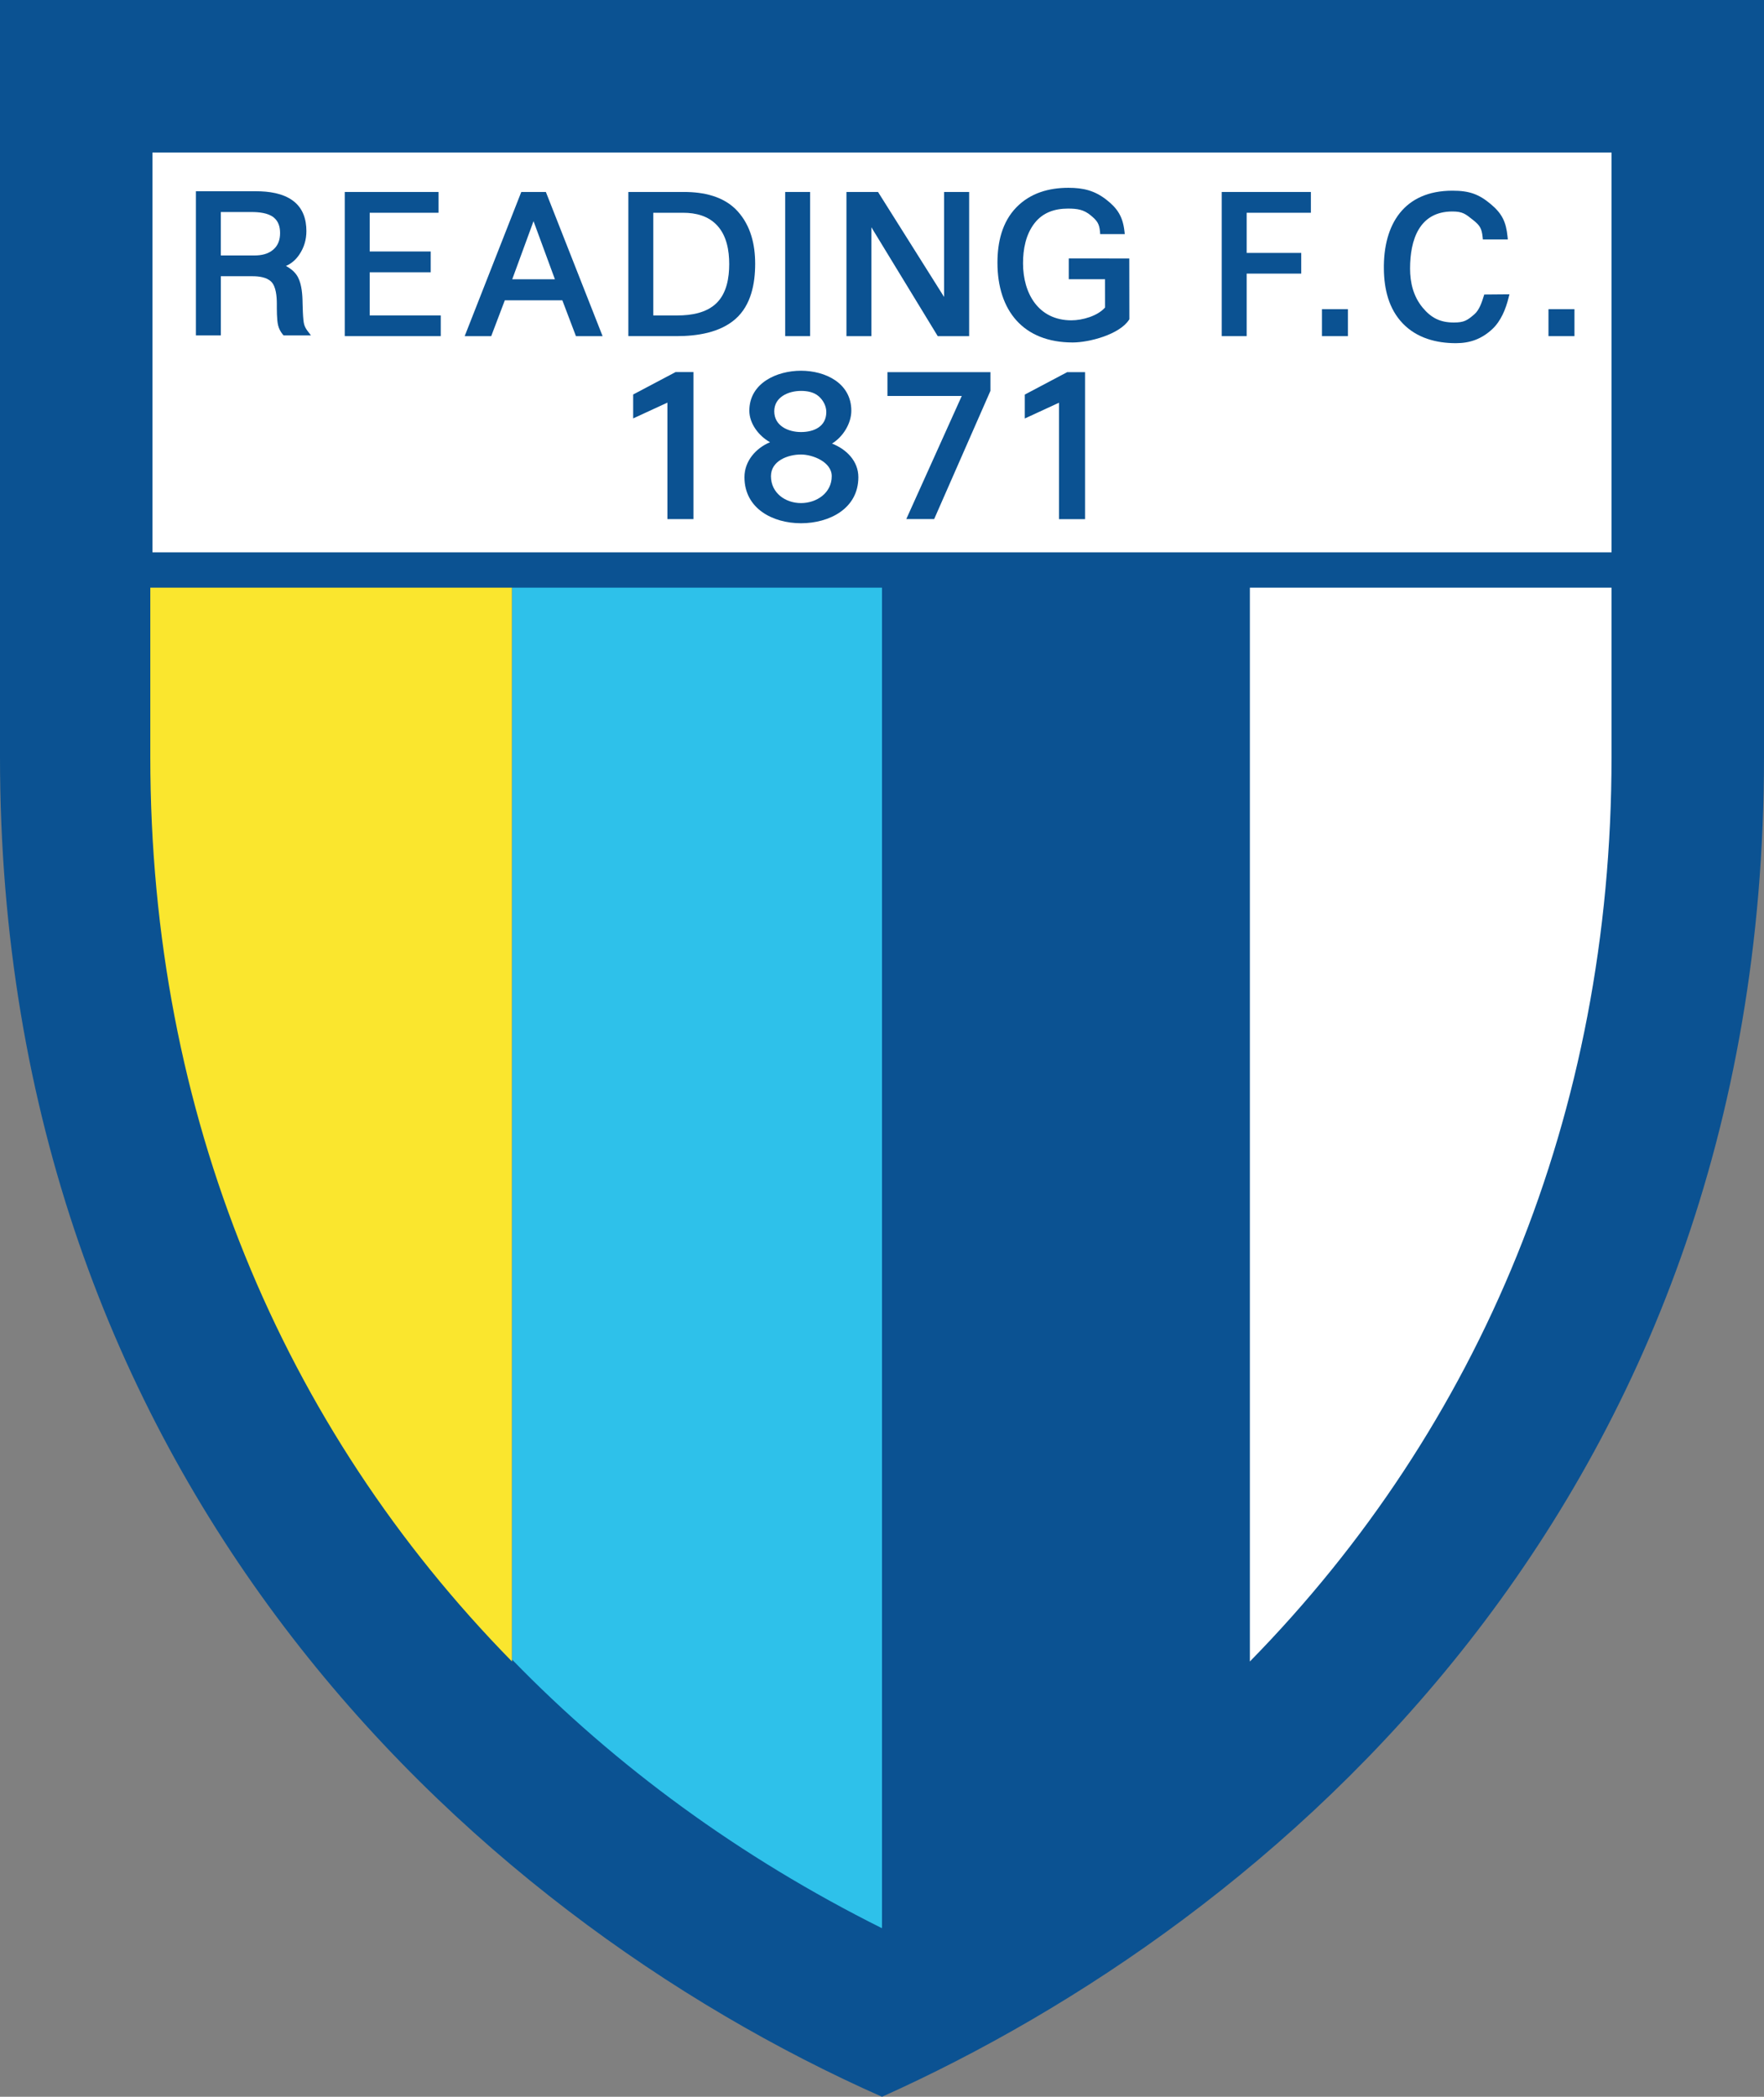 <?xml version="1.0" encoding="utf-8"?>
<!-- Generator: Adobe Illustrator 15.0.0, SVG Export Plug-In . SVG Version: 6.00 Build 0)  -->
<svg version="1.2" baseProfile="tiny" id="Layer_1" xmlns="http://www.w3.org/2000/svg" xmlns:xlink="http://www.w3.org/1999/xlink"
	 x="0px" y="0px" width="200px" height="237.654px" viewBox="0 0 200 237.654" xml:space="preserve">
<rect x="0" y="0" width="200" height="237.654" fill="#808080" stroke="none"/>
<path fill="#0B5292" d="M0,0h200v85.803c0,84.839-55.998,132.103-100,151.852C52.595,216.667,0,167.238,0,85.802V0L0,0z"/>
<path fill="#FFFFFF" d="M141.709,188.317V66.61h41.004v19.192C182.713,126.316,167.783,161.744,141.709,188.317L141.709,188.317z"/>
<path fill="#2EC1EA" d="M58.046,66.61V188.09c11.802,12.15,25.894,22.442,41.914,30.444l0.04-0.021V66.61H58.046z"/>
<path fill="#FAE62E" d="M58.046,188.317c-26.074-26.573-41.004-62.001-41.004-102.515V66.61h41.004V188.317L58.046,188.317z"/>
<polygon fill="#FFFFFF" points="17.287,62.603 182.713,62.603 182.713,17.287 17.287,17.287 17.287,62.603 "/>
<path fill="#0B5292" d="M34.494,36.803c-0.167-0.53-0.179-2.28-0.199-2.867c-0.03-0.872-0.153-2.032-0.667-2.768
	c-0.309-0.445-0.737-0.775-1.211-1.024c0.61-0.26,1.11-0.69,1.506-1.271c0.551-0.806,0.816-1.705,0.816-2.681
	c0-1.341-0.393-2.583-1.488-3.417c-1.171-0.89-2.815-1.1-4.243-1.1h-6.798v16.338h2.828v-6.705h3.599
	c0.697,0,1.589,0.103,2.113,0.618c0.553,0.544,0.633,1.722,0.636,2.447c0.003,0.678-0.016,1.854,0.147,2.508
	c0.095,0.381,0.273,0.721,0.523,1.023l0.091,0.11h3.108l-0.372-0.487C34.712,37.308,34.578,37.067,34.494,36.803z M31.005,28.274
	c-0.593,0.524-1.375,0.681-2.145,0.681h-3.825v-4.922v-0.001h3.508c0.786,0,1.85,0.095,2.486,0.61
	c0.548,0.444,0.726,1.084,0.726,1.771C31.755,27.135,31.555,27.787,31.005,28.274z"/>
<path fill="#0B5292" d="M83.647,23.961c-1.55-1.722-3.882-2.203-6.107-2.203h-6.299v16.34h5.477c2.292,0,4.9-0.379,6.68-1.954
	c1.764-1.563,2.222-4.001,2.222-6.253C85.619,27.73,85.125,25.603,83.647,23.961z M81.249,34.345
	c-1.15,1.132-2.892,1.408-4.441,1.408h-2.74V24.116h3.377c1.454,0,2.875,0.353,3.884,1.457c1.068,1.165,1.348,2.834,1.348,4.359
	C82.677,31.477,82.398,33.213,81.249,34.345z"/>
<rect x="89.023" y="21.759" fill="#0B5292" width="2.828" height="16.34"/>
<polygon fill="#0B5292" points="71.788,44.713 71.788,47.424 75.669,45.634 75.669,58.835 78.621,58.835 78.621,42.17 76.599,42.17 
	"/>
<polygon fill="#0B5292" points="41.915,30.861 48.833,30.861 48.833,28.504 41.915,28.504 41.915,24.115 49.723,24.115 
	49.723,21.759 39.088,21.759 39.088,38.098 49.972,38.098 49.972,35.752 41.915,35.752 "/>
<path fill="#0B5292" d="M59.102,21.759l-6.417,16.34h3.009l1.542-4.063h6.521l1.542,4.063h3.022l-6.431-16.34H59.102z
	 M58.077,31.653l2.414-6.585l2.423,6.585H58.077z"/>
<polygon fill="#0B5292" points="109.881,38.099 109.881,21.759 107.041,21.759 107.041,33.659 99.549,21.759 95.969,21.759 
	95.969,38.099 98.797,38.099 98.797,25.761 106.319,38.099 "/>
<polygon fill="#0B5292" points="138.518,38.099 141.345,38.099 141.345,31.011 147.532,31.011 147.532,28.667 141.345,28.667 
	141.345,24.115 148.627,24.115 148.627,21.759 138.518,21.759 "/>
<path fill="#0B5292" d="M168.215,33.592c-0.198,0.651-0.501,1.547-1.027,2.005c-0.846,0.738-1.201,0.957-2.36,0.957
	c-1.54,0-2.564-0.519-3.537-1.693c-1.042-1.263-1.421-2.809-1.42-4.424c0-3.225,1.025-6.466,4.798-6.466
	c1.165,0,1.488,0.281,2.344,0.963c0.766,0.609,0.981,0.941,1.084,1.933l0.027,0.272h2.83l-0.033-0.334
	c-0.165-1.635-0.606-2.57-1.852-3.629c-1.408-1.195-2.516-1.562-4.398-1.562c-5.466,0-7.848,3.792-7.769,8.917
	c0.033,2.248,0.547,4.472,2.147,6.135c1.584,1.644,3.782,2.232,6.013,2.232c1.619,0,2.917-0.478,4.112-1.577
	c0.994-0.916,1.553-2.297,1.868-3.589l0.096-0.375l-2.858,0.024L168.215,33.592z"/>
<polygon fill="#0B5292" points="149.88,38.098 149.88,38.099 152.826,38.099 152.826,35.045 149.88,35.045 "/>
<polygon fill="#0B5292" points="175.564,35.045 175.564,38.098 175.564,38.099 178.511,38.099 178.511,35.045 "/>
<path fill="#0B5292" d="M121.175,29.292v2.357h4.112l0.004,3.204c-0.851,0.969-2.569,1.453-3.816,1.453
	c-3.733,0-5.485-3.036-5.485-6.461c0-1.602,0.304-3.257,1.307-4.551c0.944-1.212,2.287-1.652,3.793-1.652
	c1.029,0,1.784,0.105,2.586,0.777c0.686,0.575,0.966,0.917,1.039,1.833l0.022,0.279h2.787l-0.037-0.338
	c-0.188-1.634-0.779-2.575-2.06-3.567c-1.331-1.034-2.614-1.34-4.293-1.34c-2.222,0-4.307,0.59-5.889,2.205
	c-1.645,1.685-2.155,3.994-2.155,6.282c0,5.436,2.931,9.043,8.531,9.043c1.897,0,5.307-0.914,6.377-2.557l0.049-0.076l-0.01-6.89
	H121.175z"/>
<path fill="#0B5292" d="M94.33,50.276c1.261-0.767,2.192-2.29,2.192-3.725c0-3.13-2.944-4.532-5.707-4.532
	c-2.732,0-5.857,1.392-5.857,4.532c0,1.457,1.063,2.853,2.347,3.573c-1.612,0.668-2.901,2.141-2.901,3.958
	c0,3.567,3.216,5.224,6.412,5.224c3.187,0,6.504-1.638,6.504-5.224C97.319,52.244,95.946,50.903,94.33,50.276z M90.815,44.306
	c0.713,0,1.47,0.134,2.021,0.621c0.5,0.441,0.849,1.093,0.849,1.769c0,1.661-1.412,2.274-2.87,2.274
	c-1.448,0-3.032-0.702-3.031-2.355C87.785,44.991,89.408,44.306,90.815,44.306z M90.815,57.021c-1.781,0-3.405-1.156-3.405-3.048
	c0-1.749,1.926-2.457,3.405-2.457c1.341,0,3.486,0.847,3.486,2.457C94.301,55.874,92.589,57.021,90.815,57.021z"/>
<polygon fill="#0B5292" points="100.617,44.881 109.043,44.88 102.753,58.834 105.914,58.834 112.295,44.299 112.295,42.18 
	100.617,42.181 "/>
<polygon fill="#0B5292" points="116.188,44.723 116.188,47.434 120.067,45.645 120.067,58.844 123.021,58.844 123.021,42.179 
	120.998,42.179 "/>
</svg>
